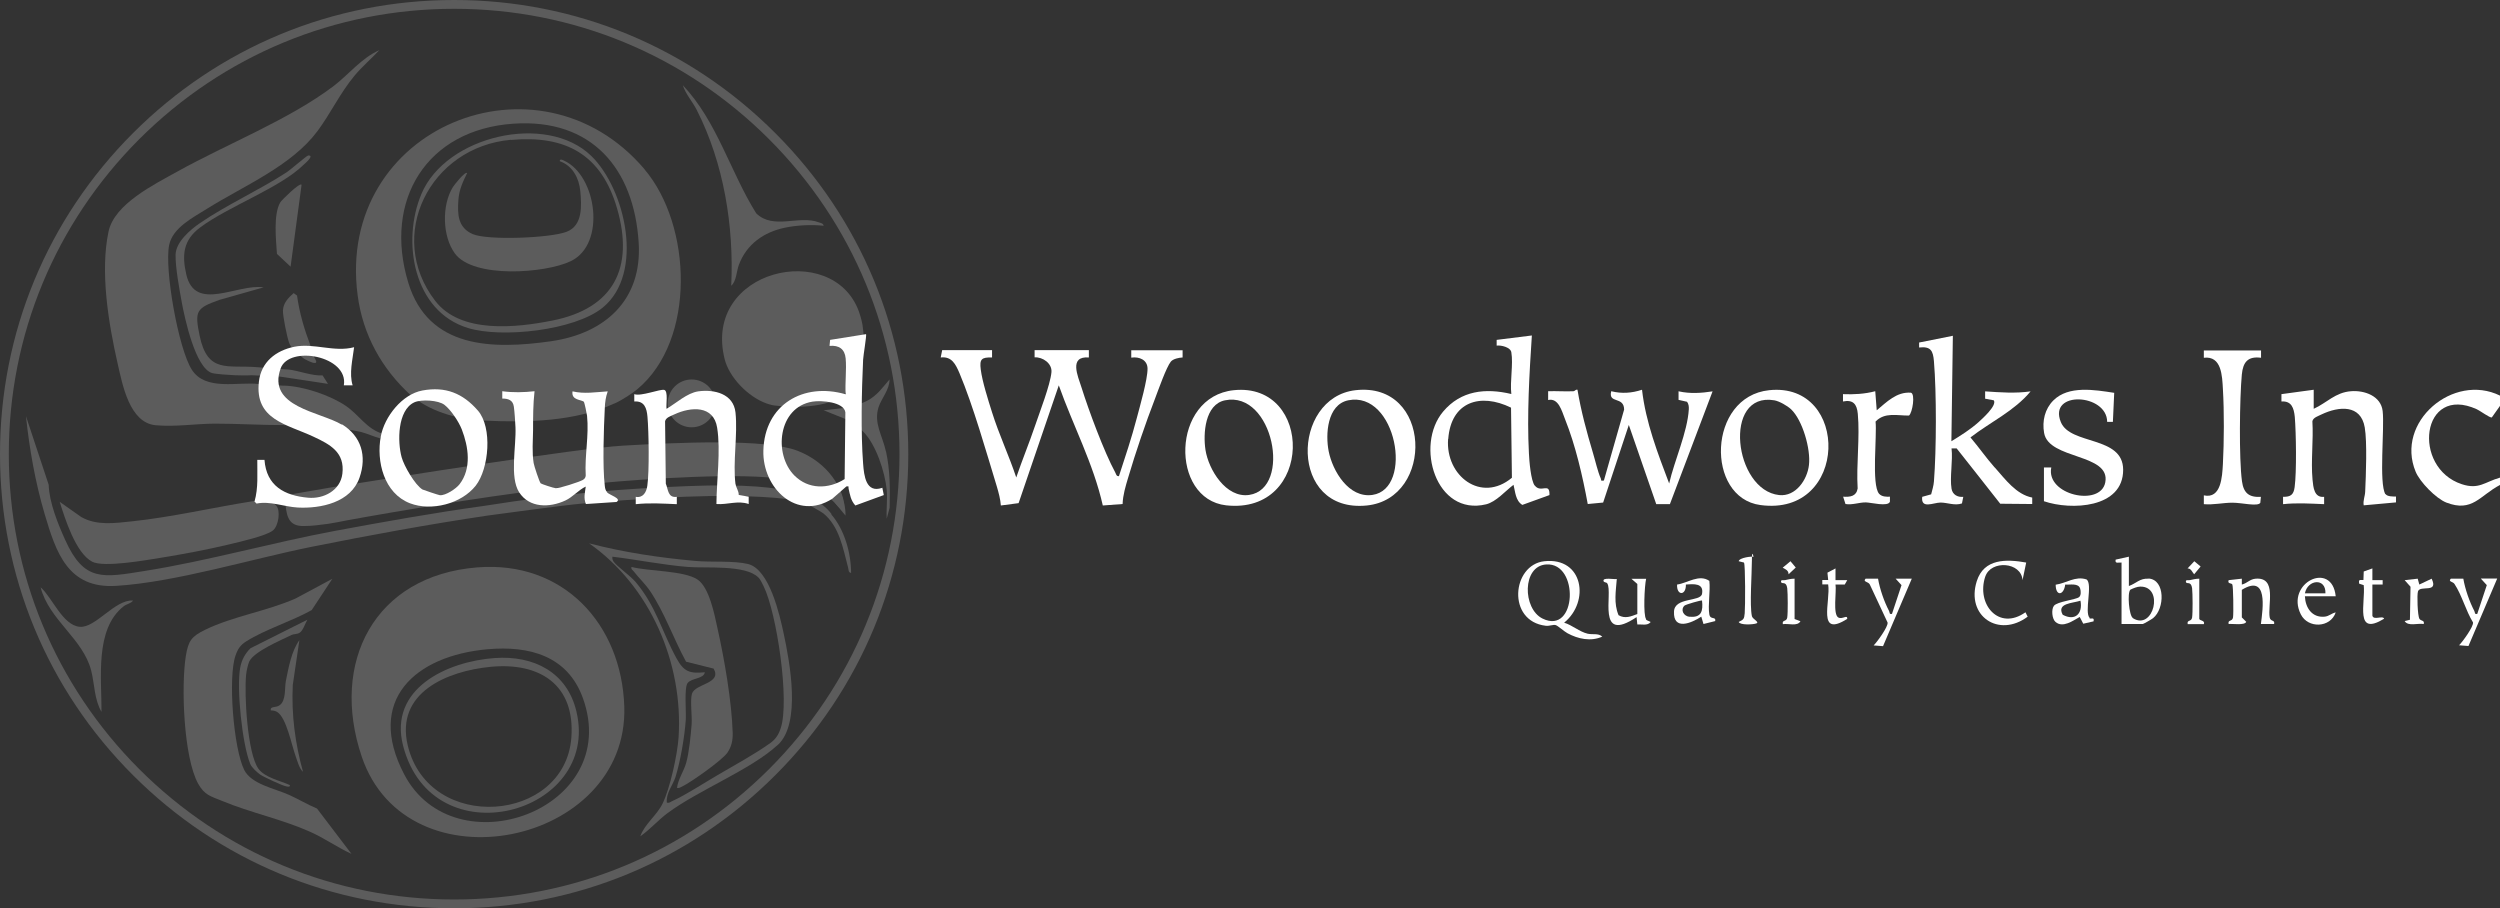 <?xml version="1.0" encoding="UTF-8"?>
<svg id="Layer_1" xmlns="http://www.w3.org/2000/svg" version="1.1" viewBox="0 0 1704.3 619.2">
  <rect x="0" y="0" width="1704.3" height="619.2" fill="#333333" stroke="none"/>
  <!-- Generator: Adobe Illustrator 29.1.0, SVG Export Plug-In . SVG Version: 2.1.0 Build 142)  -->
  <defs>
    <style>
      .st0 {
        fill: #fff;
      }

      .st1 {
        opacity: .2;
      }
    </style>
  </defs>
  <g class="st1">
    <g>
      <path class="st0" d="M325.4,386.8c58.5-4.7,98.4,38.5,100.2,95,2.9,94.7-148.1,125.5-179,34-21.7-64.3,8.6-123.4,78.8-129ZM332.4,442.6c-49.3,4.4-83.3,34.6-56.9,85.2,34.1,65.5,149.2,24.3,121.9-51.8-10.4-29-36.7-35.9-64.9-33.4h0Z"/>
      <path class="st0" d="M226.6,394.5l-14.1,21.4c-13.7,7.7-31.6,13.1-44.6,21.3-4,2.5-5.8,5.2-7.3,9.6-5.3,14.7-1.4,63.5,5.9,78.1,4.9,9.8,20.9,12.6,30.8,17.1,6.4,2.9,12.3,6.5,18.8,9.2l23.5,30.9c-9.8-4.5-18.4-10.7-28.3-15.1-19.3-8.6-40.4-12.9-59.9-21-7.8-3.2-11.9-3.9-16.3-11.7-10-18.1-11.7-66.9-8.4-87.2,1.7-10.3,3.8-13.2,13.2-17.8,18.9-9.2,42.2-12.7,61.6-21.3l25-13.4h0Z"/>
      <path class="st0" d="M188.4,344.8c2.9,3.3,1.6,13.4-2.2,16.7-4.6,3.9-23.4,8-30.3,9.7-14.6,3.5-31.2,6.6-46,9-10.1,1.6-39.2,6.9-47.1,2.7-11.2-5.9-18.5-29.3-22.1-40.8l14.6,10.3c10.6,6.1,23.1,4.2,34.7,3,27.3-2.9,55-9.4,82.2-13.7,10.2-1.4,13.1-.4,16.2,3.1h0Z"/>
      <path class="st0" d="M530.1,507.9c-18.2,16.8-53.7,30.6-75,46.4-6.6,4.9-11.9,11.2-18.6,15.8,2.9-8.3,11.4-14.4,15.2-22.3,5.1-10.4,10.1-33.4,10.9-45.1,3.3-50.6-19.3-103.1-61-132.3,23.8,6.2,48,9.8,72.5,12,10.7,1,26.1-.3,35.9,2.1,14.6,3.7,21.5,34.5,24.3,47.6,4.2,19.7,11.9,61-4,75.7h0ZM517.1,393.8c-8.6-9-36-6.3-48.1-7.3-17.2-1.4-34.3-4.9-51.5-7-.2,1.5.1,2.3.9,3.5,2,2.9,11.1,9.4,14.6,13.4,14.3,16.7,18.3,34.5,28.3,52.6,4.9,8.9,8.9,10.3,19.2,9.3-.7,4.6-8.9,3.8-11.7,7.3-2.5,3.1-.9,19.8-1.3,25.2-.8,11.4-3.6,28-7,38.9-1.7,5.4-6.6,11-5.9,17.5,1.6.4,2.4-.4,3.5-1,9-4,22-12.5,31.1-17.8,11.3-6.6,25.6-14.4,36-21.9,3.6-2.6,5.6-5.7,7-10,6.3-18.5-2.7-78.7-11.6-96.8-.9-1.8-2.2-4.6-3.5-6h0Z"/>
      <path class="st0" d="M561.4,153.9c-8-.9-18.1-.4-26.2,1.3-14.5,3-26.3,11.3-31.5,25.4-1.7,4.6-1.6,11-5.2,14.2,1.9-40.6-5-83.4-23.5-119.8-2.8-5.6-7.6-10.8-9.5-16.9,23.3,24.6,32.3,58.9,50,87.3,11.8,11.5,29.2,1,42.8,6.2,1.3.5,2.9.6,3.2,2.3h0Z"/>
      <path class="st0" d="M90.7,409.4c-1.3,2-4.4,2.3-6.5,4-19.8,15.6-14.8,49.7-15,71.9-4.9-8.3-4.7-18.8-7-28-5.5-21.9-28.8-34.6-34.5-56.9,7.9,6.8,14.9,25.8,26.6,26.9,10.8,1,24-18.7,36.3-17.9h0Z"/>
      <path class="st0" d="M209.6,422.4c-1.5,2.4-3,7.6-5.4,9-1.9,1.1-3.9.7-5.5,1.5-7.3,3.6-25.5,11.2-28.8,18.1-.9,2-1.9,6.6-2.1,8.9-1.4,13.2.8,53.7,8.4,64.2,4.4,6,14.8,8.1,21.4,11.1.3,1.5-1.4,1.1-2.4.9-2.8-.5-15.4-6.4-17.9-8.1-2.1-1.5-5.8-4.9-6.7-7.2-5.5-13.4-9.5-51.9-6.8-65.9,1-5.1,3.3-9.4,7-13l38.9-19.5h0Z"/>
      <path class="st0" d="M205.6,125.9l-7.5,55.9-9.3-8.7c-.6-9.4-2.6-27,2.3-35.2,1-1.6,13.1-13.5,14.4-12h0Z"/>
      <path class="st0" d="M206.6,526.2c-2.6-2.3-3.8-7.2-5-10.5-2.9-8-6.3-26.3-12.6-30.3-1.3-.8-2.8-1.1-4.4-1.1-.6-3.1,3.4-1.6,6-3.5,4.6-3.2,3.3-11.9,4.3-16.7,1.9-9.2,3.7-20,9.2-27.7l-4.5,30.5c-1,20.1,1.6,40,7,59.4h0Z"/>
      <path class="st0" d="M303.3,275.9c1.2,1,3.1,5.2,5.3,6.2-7.1-.5-14.4-4.7-21-8,1.4-3.3,13.8.2,15.7,1.8h0Z"/>
      <path class="st0" d="M576.4,351.5l-8.8-10.6c-.1-3.7,2.9-3.6,5.3-5.3,2.1,5,3.7,10.5,3.5,16h0Z"/>
      <path class="st0" d="M403.1,106.3c23.4,22.8,36.4,80.1,7.8,103.4-19.1,15.6-69,21-91.9,13.9-37.3-11.4-45.3-59.2-31.7-91.4,16.7-39.7,85.2-55.6,115.8-25.9h0ZM348.3,95.3c-55.3,4.9-85.7,65.5-51.6,109.8,17.3,22.5,55,18.4,80,13.4,41.6-8.3,55.7-35.8,44-76.3-10.6-36.8-34.9-50.2-72.4-46.8h0Z"/>
      <path class="st0" d="M337.3,448.6c26.5-1.9,49.4,9.6,55.7,36.6,16.5,70.1-98.1,101-118.2,23.2-10-38.9,29.9-57.5,62.5-59.8h0ZM334.3,454.6c-29.4,2.9-65,17.5-56.3,53.7,14.5,60.1,107.2,52.7,111.5-5.5,2.7-36.1-21.7-51.5-55.2-48.2h0Z"/>
      <path class="st0" d="M461.5,537.2c.8-6.2,4.6-11.2,6.3-17.2,2-7.2,3.1-18.6,3.7-26.2.4-5.6-1.1-16.2.2-20.8,2.1-7.1,20.7-6.8,14.8-17.2l-18.8-4.7c-8.3-15.2-14.8-33.7-24.4-48-3.4-5-7.8-9.1-11.3-13.6-.8-1-1.9-1.3-1.5-3,11.4,3,35.5,2.4,44.9,8.5,8.2,5.4,11.7,24.1,13.7,33.2,4.8,21.5,9.7,49.7,10.4,71.5.1,5-.8,9.3-3.6,13.4-3.5,5.1-24.8,20.2-30.9,23.1-1.2.6-2.1,1.3-3.6.9h0Z"/>
      <path class="st0" d="M318.5,117.9c-3,6.2-5.5,11.3-6,18.4-.7,9.8-.4,18.9,9.8,23.3,10.2,4.4,53,2.7,64-1.6,11.1-4.3,10.2-17.8,9.3-27.7-.8-8.8-5.3-17.4-14-20.4-.1-1.9,2-.9,2.9-.4,22.3,10.1,28.9,56.8,4.7,68.5-17.4,8.4-66.5,12-79.1-5.2-8.6-11.8-9-32.8-1.4-45.2.8-1.3,8.4-11.1,9.8-9.6h0Z"/>
    </g>
    <path class="st0" d="M309.6,619.2c-82.7,0-160.4-32.2-218.9-90.7C32.2,470.1,0,392.3,0,309.6S32.2,149.2,90.7,90.7C149.2,32.2,226.9,0,309.6,0s160.5,32.2,218.9,90.7c58.5,58.5,90.7,136.2,90.7,218.9s-32.2,160.5-90.7,218.9c-58.5,58.5-136.2,90.7-218.9,90.7ZM309.6,6c-81.1,0-157.3,31.6-214.7,88.9C37.6,152.3,6,228.5,6,309.6s31.6,157.3,88.9,214.7c57.3,57.3,133.6,88.9,214.7,88.9s157.3-31.6,214.7-88.9c57.3-57.3,88.9-133.6,88.9-214.7s-31.6-157.3-88.9-214.7C467,37.6,390.7,6,309.6,6Z"/>
    <path class="st0" d="M260.6,295.6c-10.6-3.2-16-12.9-24.7-18.8-10.8-7.4-29.1-13.5-42.1-13.9h-.9c0,0-.1,0-.2,0l-16.2-1.1c-14.2-1.7-36.3,4.9-45.7-9.7-9.2-14.3-18.8-68.7-15.5-85,2.4-11.9,16.3-18.8,26-24.9,24.8-15.5,57.4-29,75.1-52.8,9-12.1,15.4-25.9,25.2-37.7,5.1-6.2,11.5-11.6,17-17.5-12,5.2-20.9,16.6-31.1,24.4-30.2,22.9-72.9,39.6-106.5,58.3-15.8,8.8-43,22.1-47,40.9-5.9,27.4,0,62.9,6.2,90.1,3.3,14.3,8,40.4,26,42,13.2,1.2,26.9-1,40-1.1,15.9,0,31.6,1,47.5,1,0,0,24.1,1,34.3,1.9,9.3.9,17,2.5,18.2,2.8,4.2,1.1,8.9,3.3,12.9,4.3l1.6-3h0Z"/>
    <path class="st0" d="M223.6,261.7l-3.7-5.8c-7,.5-16.2-3.2-23.2-4h-.1c-.6,0-1.2-.1-1.8-.1l-19.8-1.5h0c-19.9-1.6-33.5,4.5-38.9-21.4-3.5-17-2.4-18.8,13.6-24.5l30-8.5c-17.9-2.7-46.7,17.3-52.7-8.8-3.1-13.4-2-23.5,9.4-32,19.2-14.4,54.6-27,70.6-42.8.4-.4,7.9-6.6,3.1-6.3-.9,0-12,9.7-14.6,11.4-18.7,12.2-41,22.2-59.2,34.7-6.6,4.5-16.3,12.8-16.6,21.4-.2,8.7,2.6,23.6,4.2,32.5,2,10.8,9.2,44.7,20.6,48.3,2.2.7,12.4,1.4,15.5,1.5,1.8,0,7.1.3,11.6,0l19,.9,33,5h0Z"/>
    <path class="st0" d="M215.6,246.2c-.5-.6-.7-1.8-1.2-2.2,0,0-1.9-5.6-2.7-8.3-4.2-11-7.6-22.5-9.2-34.2l-2.3-1.7c-3.6,3.2-7,6.6-7.3,11.7-.2,3.8,2.8,18.4,4.2,22.2,1,3.3,5.8,7.5,9.1,10,.3.3.6.5.9.7,0,0,0,0,0,0,.7.5,1.2.7,1.6.9,1.5.8,7.6,3.9,6.8.9h0Z"/>
    <path class="st0" d="M439.5,115.5c-72.1-85.1-210.7-28.7-195.7,85.7,3.5,26.9,16.4,50.2,36.3,68.3,4.5,3.6,19.3,15.7,49.5,17.2,30.1,1.5,63,.6,89.1-11.6,0,0,0,0,.1,0,0,0,0,0,0,0,0,0,0,0,.1,0,5.5-2.5,12.5-7.2,15.6-9.8,40.2-33.5,37.1-111.8,5-149.7h0ZM375.9,232.6c-40,5.7-83.9,5.3-97.6-40-17-56.1,12.5-104.4,72-108.3,53-3.5,81.9,30.5,85.1,81.1,2.5,39-22.8,61.9-59.6,67.2h0Z"/>
    <circle class="st0" cx="471.5" cy="275" r="16.3"/>
    <path class="st0" d="M588.1,222.5c0-.5-.1-.9-.2-1.4h0c-.6-3.4-1.7-6.9-2.4-8.8-17.8-48.9-106.8-28.8-91.5,32.5,3,12.2,15.7,25.7,28.7,30.3h0s0,0,0,0c2.3.8,4.7,1.4,7,1.5,14.4,2,38.6.5,46.7-8.7,9.4-10.7,14.4-28.1,11.7-45.4h0Z"/>
    <path class="st0" d="M603.9,307.6c-2.3-10.7-8.4-19.1-5-29.9,1.9-6,7.6-12.1,7.5-19-4.5,5.1-8.2,10.8-15.2,14.5-8.7,4.3-15.7,4.9-15.7,4.9l-14,1.6,15,6c6.1,2.4,11.9,8.5,11.9,8.5,8.7,8.6,14.9,27.4,16.1,39.9.6,6.2-.4,13.2,0,19.5l2-7.5c.3-13.1.3-25.6-2.5-38.4h0Z"/>
    <path class="st0" d="M575.3,342.7c-1.1-8.9-9.7-26.9-31.6-35.4s-82.4-5.6-119-3.5c-30.9,1.8-156.6,21.8-195,27.9,0,0,0,0,0-.1l-29,5c-3.1.5-5.7,1.5-6,3.1s-.3,2.6,0,4.9c.9,8.6,2.9,14.2,12.5,14,5.3,0,10.8-.7,16.5-1.5h0c4.3-.7,8.6-1.5,13-2.4,30.7-5.6,110.1-19.4,172.7-25.4,29.1-2.8,98.1-7.5,125-2.5,26.9,4.9,36.1,17.5,36.1,17.5,0,0,6,7.2,4.9-1.6h0Z"/>
    <path class="st0" d="M566.9,350.5s-6.8-10.4-23.5-14.6c-14.3-3.6-34.3-6.1-74.8-4.5-40.6,1.6-84.4,4.8-138.8,13.5h0c-33.4,4.6-68.6,10.9-101.4,17-42.9,8-86.8,20.5-129.6,27.3-28.7,4.6-41.4,7.6-54.3-21-5-11-11-25.9-11.3-37.7l-15.5-46.8c2.3,22.1,6.4,45.3,12.7,66.6,7.8,26.4,15.9,51.1,48.7,49.1,40.6-2.5,92.4-18.4,133.2-26.6,39.8-8,79.7-15.3,119.9-21.3,5.1-.7,53.6-7.3,64.6-8.2,11.6-1,42.1-3.6,71.1-4.7,42.7-1.6,69.3,1,76.8,3.1,7.3,2.1,16,7.9,16.5,8.2,11,8.9,13.5,23.9,17,37.2.4,1.4,0,3.1,2,3.5,0-13.5-4.5-29.6-13.5-39.9h0Z"/>
  </g>
  <g>
    <g>
      <path class="st0" d="M1359.8,318.7c-5.8-6.6-10.8-13.8-16.5-20.5,13.6-10.5,29.9-18,41-31.4-10.4,1.5-20.6.7-31,0v5c0,0,5.9,1.1,5.9,1.1,2.4,3.5-8,12.7-10.4,14.9-5.6,5-12.1,9.1-18.5,13l1-71.9-23,4.6v3.4c8-.9,9.5,2.2,10.1,9.4,1.8,21.4,1.7,60.5,0,81.9-.2,2.9-1.2,6-1.9,8.8l-6.1,1.7c-1,8.6,7.7,3.9,12.5,3.9,4.7,0,9.7,2.3,14.6.6l.9-4.5c-3.9.4-7.3-1.5-8-5.5-1.3-7.9,1-19.2,0-27.5h3.5c0-.1,29.7,37.7,29.7,37.7l21.8.2v-4.4c-10.9-2.1-18.4-12.5-25.5-20.5h0Z"/>
      <path class="st0" d="M233,289.5c-14.7-8.9-51.1-11.9-41.7-38.3,5.7-16.1,46.5-8.6,43.1,11.5h6c-2.5-8.1,0-17.6,1-26-13.5,3.6-27.4-3-40.8-.3-12.6,2.6-22.6,10.4-24.1,23.8-3,26,19.1,29,37.2,37.5,11.4,5.3,21.5,10.7,19.7,25.3-1.4,11.4-12.8,17.3-23.4,16.3-16-1.4-28.4-8-29.7-25.8h-4.9c-.1,9.4.8,19.1-1.9,28.4l1.4,1.4c9.1-1.9,19,2.2,28.1,2.7,15.7.8,36.2-3.4,42.1-20.4,5.1-14.7,1.3-28.2-12.1-36.4h0Z"/>
      <path class="st0" d="M771.3,243.8c5.3-.8,10.9,1.5,11,7.4.1,7.4-5.2,25.7-7.3,33.7-3.5,13.4-7.9,26.6-12.2,39.7-1.8.2-1.9-1.4-2.5-2.5-7.6-14-18.1-42.3-23-57.9-2.5-7.8-8.8-21.6,5-20.5v-5h-37v4.9c5.6-.3,12,4.2,11.5,10.1-.8,8.7-8.1,27.4-11.2,36.6-4,11.8-8.8,23.4-12.8,35.2-5-15-11.8-29.4-16.5-44.4-2.6-8.2-6.7-21.1-7.7-29.2-.9-7.1.5-8.4,7.7-8.2v-5h-34l-1,5c7.6-.9,10.2,4.7,12.8,10.7,9.3,22.1,18.3,53.8,25.5,77.4,1.2,4.1,2.4,8.5,2.7,12.8l12.1-1.6,27.4-80.3c9.7,27.4,23.6,53.4,30,81.9l13.5-1c.2-6.1,2-12,3.7-17.7,5.2-17.6,11.9-37.3,18.5-54.4,2.1-5.5,7.6-21.2,10.7-25,1.6-1.9,5.6-2.7,8-2.8v-4.9s-35,0-35,0v5h0Z"/>
      <path class="st0" d="M1540.9,342.7l.4-4c-8.1.5-11.8-2.6-12.9-10.6-2.1-15.4-1.6-56.7-.1-72.8.8-8.4,4.1-12.6,13.1-11.4v-5h-39v5c12.2-1.5,12.5,12.5,13,21.4.9,15.1.8,35.9,0,51-.5,8.5-1.1,24-13,21.4v6c6.6.6,13-1,19.5-1s17.2,2.8,19,.1h0Z"/>
      <path class="st0" d="M501.4,330.1c-1.9-15.1,1.6-33.7,0-48.9-1.4-12.8-14.4-15.9-25.4-14.4-7.6,1.1-15.1,8.1-21.6,11.9-.5-2.6,1.3-12.2-1.6-12.9-2.8-.7-15.9,4.6-20.4,2.9v5c6.9-.5,8.5,4.5,9,10.5.9,10.2,1.3,37.2-.1,46.9-.6,4.4-2.9,8.5-7.9,7.6v5c9.4-1,18.5-.4,28,0v-5c-6.1.8-5.8-4.8-7.5-9l-.5-42.5c.5-2.6,4-3.6,6.3-4.7,11.4-5.3,26.8-6.3,29.2,9.1,2.5,15.7-.4,36-.5,52,7.5.6,14.6-2.6,22,0v-5l-6.8-1.2c.1-2.7-1.9-5.1-2.1-7.3h0Z"/>
      <path class="st0" d="M1144.3,266.7v5.9s5.8,1.3,5.8,1.3c1.1,1.5,1.3,3.3,1.2,5.1-.9,15.5-9.9,35.2-13.4,50.6-7.8-20.6-16-41.8-18.5-63.9-7,2.3-13.8,2.8-21,1-2.2,8.8,8.7,3.2,8.8,12.5l-13.8,48.4c-2.6.4-1.6-.2-2.1-1.4-2.1-4.6-3.8-12.4-5.4-17.6-4.2-14.1-8.1-28.4-10.5-42.9-1-.4-2.1,1-2.5,1-5.8.3-11.7-.2-17.5,0v6c7.1-1.6,9.3,7.5,11.5,13,7.2,18,12,38.9,15.5,57.9l10.5-1,17.5-52.9,18.7,54h9.3c0-.1,29.1-76.9,29.1-76.9-7.6,1.2-15.4,1.7-23,0h0Z"/>
      <path class="st0" d="M1404.9,287.7c-8.8-21.6,31.5-19.5,31.6-.1h3.9c0,.1.9-19.8.9-19.8-13.2-2-31.1-5.2-41.5,5.2-5.8,5.8-7.7,14-6.3,22.1,3.1,18.4,45.6,13.9,41.7,33.8-3.3,16.8-40.6,8.6-36.8-10.2h-5v23c18.4,6.3,54.1,4.9,54-21.5-.1-23.3-36.1-16.6-42.5-32.5h0Z"/>
      <path class="st0" d="M1626.2,337c-4.6-7.6-.5-45-1.9-56.8-1.2-10.3-12.4-14.2-21.5-13.5-10.8.8-16.5,7.9-25.5,12v-13l-22,3v5c6.9-.5,8.5,4.5,9.1,10.5.9,10.7,1.3,37.7-.1,47.9-.7,5.1-2.6,6.7-7.9,6.6v5c9.4-1,18.5-.4,28,0v-5c-6.8.8-7.4-6.5-7.9-11.7-1.2-12.8.7-26.9-.1-39.8.5-2.6,4-3.5,6.3-4.7,11.8-5.6,26.7-6.9,29.4,8.9,1.7,10,.8,32.7.3,43.7-.1,3.2-1.6,6.2-1,9.4l22-2v-4c-2,0-6,.1-7.1-1.7h0Z"/>
      <path class="st0" d="M413.9,335.6c-1.2-1.5-1.4-2.6-1.6-4.4-1.6-13.4-.7-39,0-53,.2-4.4.6-7.3,2-11.4-8.2.5-15.8,1.9-24,0-1,6.3,6.3,5.5,7.8,7.2.3.4,2,8.2,2.1,9.4,1.4,13.6-1.7,27.2-.9,40.8-.1,1.4-.8,2.3-2,3-2.5,1.4-16,5.8-18.5,5.6-1.2,0-9.9-2.9-10.2-3.3-.9-.9-4.5-11.9-4.8-13.8-1.2-7.3-.5-15.3-.4-22.5,0-8.9,0-17.6,1-26.5-7.4.8-14.6,1-22,0v5c4.2,0,7.3,1.1,7.9,5.6.5,3.5.9,10.1,1.1,13.9.6,13-4.1,34.1,2.5,44.4,7,10.8,20.7,10.6,31.5,5.6,5-2.3,9-7.2,13.9-9.5-.5,4.3-1.6,7.6.1,11.9l20.9-1.4c3.8-2.4-4.9-4.7-6.5-6.6h0Z"/>
      <path class="st0" d="M1302.7,267.7c-9.8-.7-16.5,6.4-23.3,12l-1-13c-7.2,1.9-14.6,2.3-22,2v5c6.9-1.4,9.5,1.8,10.1,8.4,1.5,16.1-1.1,34.5-.1,50.9-.9,5.4-5.1,5.9-9.9,5.6l1.6,5c4.7.8,9.5-1.2,13.9-1.1,3.3,0,15.2,3.2,16.4-.5v-3.4c-2.4.1-5.5.1-7.4-2-5.3-6.2-1.3-39.7-2.4-49.2,6.3-6.6,14.8-4,22.8-4.1,2.4-2,4.4-14.8,1.3-15.6Z"/>
      <path class="st0" d="M1194.3,420c-1.6-7.5,0-28.7,0-37.9s1.4-1.4,1-2.5c-.6-.5-9.6.5-10,3l3.6.9c1,1.4.9,30.7.5,34.6-.4,3.7-.5,4.2-4.1,5.9,1,2.3,9.8,1.8,12,1,2.5-.9-2.6-2.9-3-5h0Z"/>
      <path class="st0" d="M1219.3,391.5l4.9-4.6-3.6-4.3-5.3,4.4c1.9,1.1,4,1.8,4,4.5h0Z"/>
      <path class="st0" d="M1353.4,393.1c3.8-11.5,24.6-10.1,25.4,2.4l2.5-12c-13.5-2.4-28.8-2.8-33.7,12.7-7.5,23.8,15,38.9,34.7,24.2l-1.5-3c-18.1,12.9-33.7-5.4-27.4-24.4h0Z"/>
      <path class="st0" d="M1495.8,391.5l4.4-5.3-4.3-3.6-4.6,4.9c2.5,0,3.1,2.5,4.5,4h0Z"/>
      <path class="st0" d="M1259.3,395.5h-8v-8l-5.5,2.9.5,5h-4v3h4c1.8,11.5-7.9,36.7,13,23.5.2-3.2-3.2.5-6-.9-4-2-1.2-17.9-2-22.5h6.3s1.7-3,1.7-3Z"/>
      <path class="st0" d="M1617.3,420v-21.5h7v-3h-7v-8l-5.9,2.1-.2,5.8c-2.6.1-3.4-.6-2.9,2.5l3.1,1c1.3,12.2-6.4,35.3,13.9,22.9-.9-2.5-7,1.3-8-2h0Z"/>
      <path class="st0" d="M1122.2,422.1c-2.1-2.7-1.1-23,0-27.5h-10l4,3.5v20.5c-4.3,1.6-8.3,3.4-12.8.8-3.4-8.2-1.8-16.3-1.2-24.7-1.3.5-10-1.4-9,1.5.3,1,1.9.6,2.5,1.5,4.2,6.5-7.9,41.7,20,23l.5,5c3-.2,6.8,1,9-1.5.2-.6-2.4-.9-3.1-1.9h0Z"/>
      <path class="st0" d="M1223.3,394.5c-2.2,0-4.4.5-6.5,1-.9.2-3.3-.6-2.5,1.5.5,1.3,3.4-1,4.1,4,.4,3.5.5,16.8,0,20-.5,3.1-3.7,1.3-3,4.5,3.8-.6,10,1.7,12-2l-4-1.5v-27.5Z"/>
      <path class="st0" d="M1296.3,398.9l-6.5,19.6c-2,.4-1.4-.8-2-2-3.3-6.3-6.3-14.9-7.5-22h-8.5c-2.1,2.3,1.9,1.9,2.9,4l12.1,25.9c.5,2.8-7.1,13.2-9.5,15.6l6.4.5,19.6-46h-11l4,4.4h0Z"/>
      <path class="st0" d="M1499.3,422v-27.5c-2.2,0-4.4.5-6.5,1-.9.2-3.3-.6-2.5,1.5.5,1.3,3.4-1,4.1,4,.4,3.5.5,16.8,0,20-.5,3.1-3.7,1.3-3,4.5h11c1.1-2.6-3-2.4-3-3.5h0Z"/>
      <path class="st0" d="M1547.3,421c-1.5-8.6,5.1-27.6-9.5-26.5-4.1.3-5.9,3.2-9.5,4v-4l-9,1c-.9,2.7,1.8,1.8,2.5,2.9.7,1.1.9,20.1.5,22.5-.5,3.1-3.7,1.3-3,4.5,2.6-.3,11,1.1,12-1.5l-3-3v-18.8c17.9-11,14.4,12.5,13,23.3h9c.7-3.1-2.5-1.4-3-4.5h0Z"/>
      <path class="st0" d="M1649.3,398.5l-1.1-4-8.9,1,4,4.5-.4,22.5-3.6.9c2.3,3.8,9,1.3,13,2,.7-2.7-1.8-1.9-2.9-3.5-1.3-2-1.8-16.5-1-18.8,1.5-4.4,14.2,1.6,9.3-8.6l-8.4,4h0Z"/>
      <path class="st0" d="M1691.3,394.5l4,4.4-6.5,19.6c-2,.4-1.4-.8-2-2-3.3-6.3-6.3-14.9-7.5-22h-8.5c-2.1,2.1,1.3,1.9,2.4,3.5,5.1,7.6,7.8,18.4,12.7,26.3.5,2.8-7.1,13.2-9.5,15.6l6.4.5,19.6-46h-11Z"/>
      <path class="st0" d="M1704.3,269.7v7l-5.6,7.9c-1.4.3-8-4.6-10.2-5.6-38-17.3-44.5,39.9-10.2,51.1,11.6,3.8,15.5-1.5,26-4.5v5c-13.8,7.2-18.8,18.9-36.6,12-7.1-2.8-18-14-20.9-21-14.1-34,25.7-67.6,57.5-51.9h0Z"/>
      <path class="st0" d="M1571.3,406.5h21c-2.5-24.7-34.5-9.1-23.8,12.3,4.9,9.8,20.2,9.3,23.8-1.3-2.8.5-4.4,2.6-7.6,2.9-8.6.8-13.1-6.2-13.4-13.9h0ZM1585.3,404.5h-14c1.8-9.5,14.4-10.8,14,0Z"/>
      <path class="st0" d="M601.3,332.6c-11,3.8-12.3-8.4-12.9-16.5-1.6-20.7-1-49.9,0-70.9.1-2.7,2.5-16.7,2-17.4l-24.5,3.9-.4,4.1c6.5-.6,10.4,2.2,11,8.5.7,7.8-.5,16.5,0,24.5-28.9-8.4-55.3,7.1-56.1,38.4-.7,25.4,22.6,48.3,47,32.8l9.6-8.4c2.2-.3,1.2.3,1.5,1.5,1,4.3,1.4,7.9,4.6,11.5l19.4-7.1-1-5h0ZM575.8,326.6c-11.1,7-24.7,7.1-34.2-2.4-14.4-14.4-11.3-46.6,12.3-50.4,6-1,21.5.2,22.4,7.3l-.5,45.5Z"/>
      <path class="st0" d="M325.7,279.8c-10.2-11.7-22-16.5-37.7-13.6-13.8,2.5-25.9,17.8-28.4,31.3-3.2,17,2.2,38.8,19.9,45.6,14.6,5.6,35,.4,44.8-12,9.1-11.6,11.5-39.7,1.5-51.2h0ZM313.3,330.1c-2.4,3.1-9.5,7.8-13.4,7.5-.6,0-11.4-3.6-11.9-3.9-5.1-3.1-12.6-16.1-14.2-22-2.9-10.5-2.9-32,8.6-37.4,4.8-2.2,16.5-1.5,20.6,1.7,4.4,3.4,9.7,11.4,11.8,16.7,4.6,11.9,6.8,26.6-1.5,37.4h0Z"/>
      <path class="st0" d="M924.1,266c-43.9,5-45.6,84,7.7,78.6,46.2-4.7,44.4-84.5-7.7-78.6ZM935.6,337.4c-16.1,2.3-27.1-16.2-29.8-29.7-2.3-11.5-1.1-31.8,13.3-34.8,32.8-6.7,44.9,60.4,16.5,64.5h0Z"/>
      <path class="st0" d="M841.1,266c-42.7,4.4-43.6,74.2-5.2,78.5,59.7,6.5,59.7-84.1,5.2-78.5ZM851.6,337.4c-15.8,2.3-27.7-17.2-29.8-30.7-1.7-11.1-.4-31,13.3-33.8,32.8-6.7,45.9,60.2,16.5,64.5h0Z"/>
      <path class="st0" d="M1206.1,266c-42.1,4.4-43.5,73.3-6,78.3,60.3,8.2,61.3-84.1,6-78.3ZM1233.2,317c-1.1,10-9,21.7-20.3,20.5-30.9-3.3-38.7-70.6-3.3-64.6,3.4.6,8.8,3.7,11.4,6.1,7.9,7.5,13.5,27.3,12.2,38h0Z"/>
      <path class="st0" d="M1082.3,432c-5.5-1.3-10.6-5.9-16-7.5,17.7-14.4,13.1-44.8-13.5-41.9-22.1,2.4-25.7,40.9,1,44,2.3.3,5.1-.9,6.6-.5,1.5.3,5.9,4.4,8.2,5.6,7.2,3.9,15.9,5.8,23.7,2.3-2.7-2.5-6.4-1.2-10-2h0ZM1051.6,421.7c-13.7-6.7-14-35.9,2.5-36.9,22.7-1.5,20.9,48.4-2.5,36.9Z"/>
      <path class="st0" d="M1464.8,394.5c-6.1-.4-8.4,3.2-13.5,5v-20l-9,2c-.7,3.1,2,1.8,4,2v41.9h14.5c.4,0,6.2-3.3,7-4,8.1-6.5,8.3-26.2-3-27h0ZM1454,421.3c-2.6-1.6-3.9-17.2-1.7-19.3,1.8-.9,4.7-2.1,6.7-2.1,16.6-.3,9.1,30.4-5,21.5Z"/>
      <path class="st0" d="M1424.6,421.3c-3.9-3.8,2.3-23.3-2.2-26.3-7.7-2.5-13.7,2.6-21,3.6,0,8,5.5,7.5,6.5-.1,3.3.3,9-1.2,10.2,2.8.5,1.6.7,4.7-.8,5.8-2.4,1.8-14.9,3-17.1,5.9-1.9,2.4-1.3,9,1.1,11,5,4.3,11.9-.9,16.5-3.4l2.4,4.6,7-1.6c.8-3.2-1.9-1.4-2.8-2.1h0ZM1406.2,419.1c-4.4-8,6.8-7.8,12.1-9.6,1.7,8.9-3.7,14.1-12.1,9.6Z"/>
      <path class="st0" d="M1165.3,419c-1.1-6.6.8-16,0-23-7-4.8-14.8,1.5-22,2.5-.4,7.7,6.2,7.7,6,0,5.4-.4,12.4-1.1,11,6.4-1.1,5.5-18.7,2.1-19.1,12-.6,13.2,11.9,7.9,18.6,3.5l1.5,5,8-2c.6-3.4-3.3-.6-4-4.5ZM1151.8,420.5c-4.2-.5-6.3-4.8-3.5-7.6.8-.8,11.6-3.9,12-3.5.8,7-.3,11.9-8.5,11h0Z"/>
    </g>
    <path class="st0" d="M1046.3,331.1c-2.7-3.3-3.8-17.2-4-22-1.4-26.2.3-54.3,2-80.4l-24,3v3.9c3-.4,9.4,1.1,10,4.5,1.4,8.2-1,19.8,0,28.5-17.6-4.2-34.4-2.4-46.5,12-19.3,22.9-5,71.5,29.3,63.2,6.9-1.7,13.1-9.1,18.7-13.3,1.2,4.7,1.3,10.8,6,13.7l18.5-6.7c.3-9.2-5.7-1-10-6.5h0ZM987.3,299.2c1.9-25.3,21.8-31.6,42.8-21.3l.6,47.8c-21,17.5-45.4-1.3-43.5-26.4h0Z"/>
  </g>
</svg>